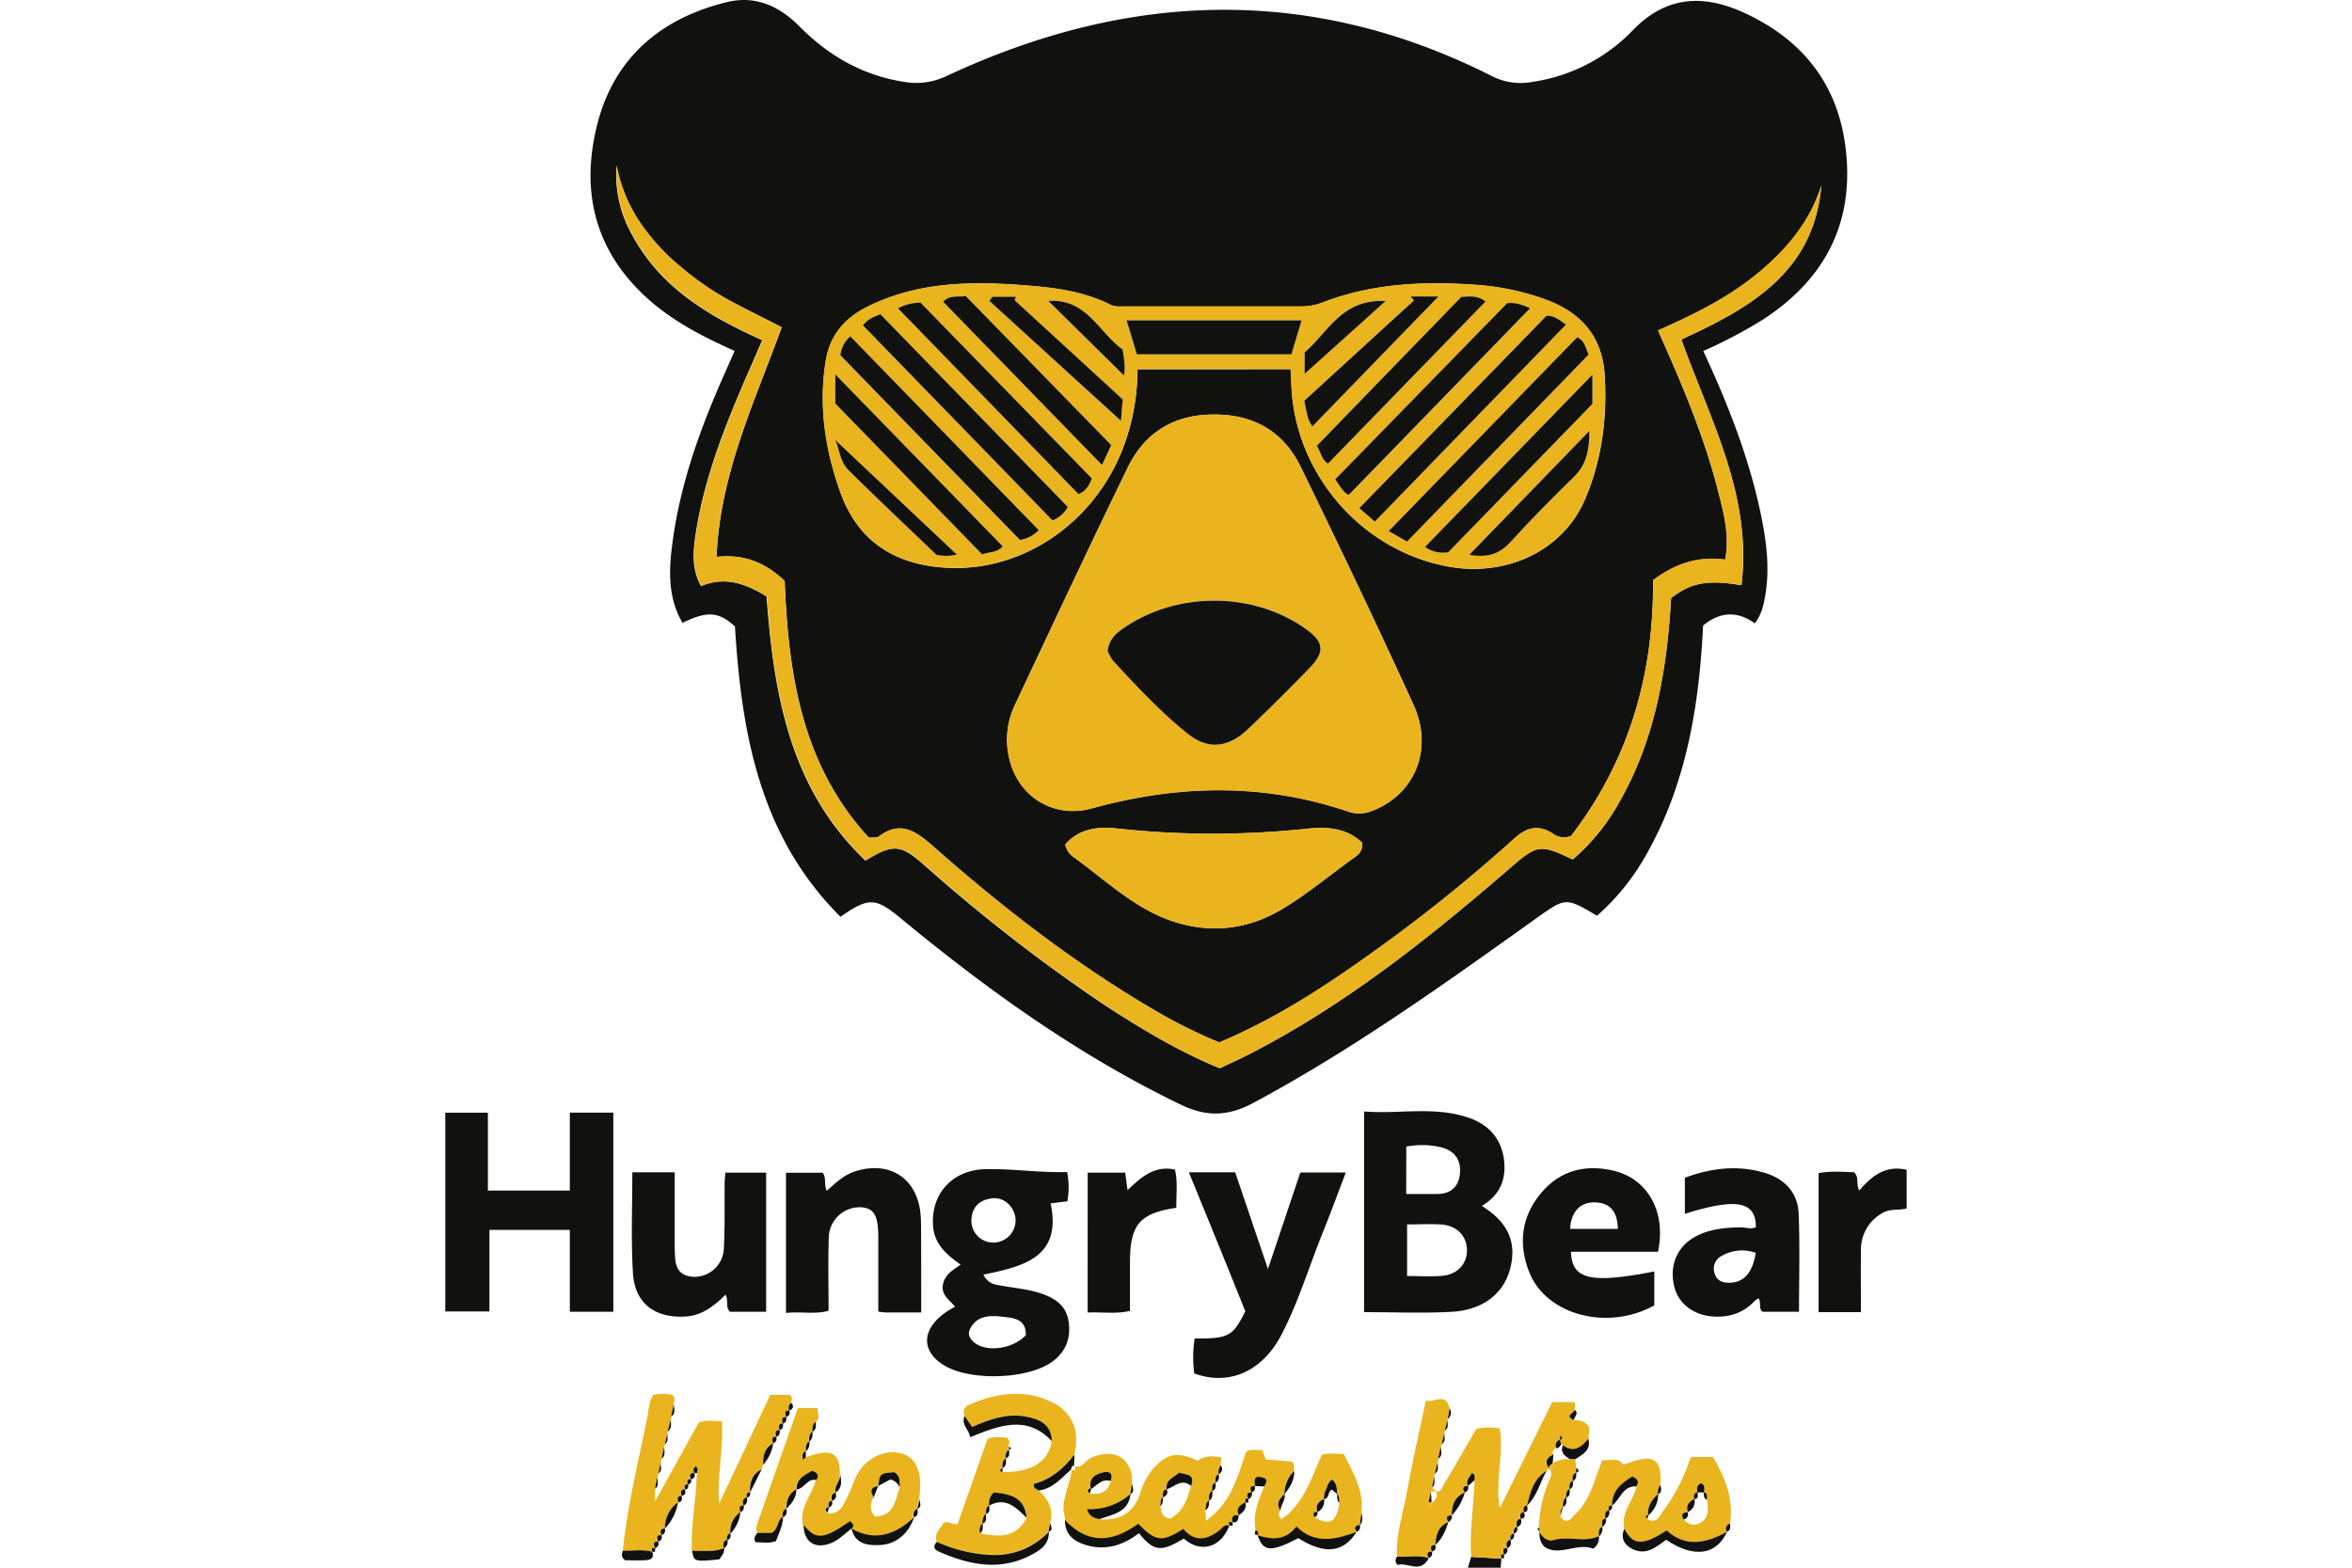 <?xml version="1.0"?>
<svg xmlns="http://www.w3.org/2000/svg" viewBox="0 0 445.89 478.4" width="120" height="80"><defs><style>.cls-1{fill:#111110;}.cls-2{fill:#e9b41e;}</style></defs><title>HungryBear Gaming</title><g id="&#x421;&#x43B;&#x43E;&#x439;_2" data-name="&#x421;&#x43B;&#x43E;&#x439; 2"><g id="&#x421;&#x43B;&#x43E;&#x439;_1-2" data-name="&#x421;&#x43B;&#x43E;&#x439; 1"><path class="cls-1" d="M322.23,475.67,322,478.4H312l1-3.3Z"/><path class="cls-1" d="M383.82,107.11c7.74,16.64,14.19,33.18,17.74,50.7,1.79,8.84,2.76,17.76.59,26.73a15.23,15.23,0,0,1-2.59,5.68c-5.14-3.64-10.32-3.8-15.79.66-1.21,24.23-5,48.23-17.42,70.06a70.52,70.52,0,0,1-14.95,18.51c-9.59-5.69-9.62-5.56-18.58.82-28,20-56,40.08-86.44,56.38-7.52,4-14.12,4.24-22,.44-31.08-15-58.85-34.93-85.34-56.8-7.72-6.37-9.78-6.59-18.46-.52C96,255.29,90.39,224,88.38,191.16c-5-4.51-8.41-4.8-16-1.08-4.75-8.13-4.13-16.94-2.91-25.61,2.43-17.25,8.27-33.52,15.28-49.39,1.13-2.57,2.26-5.13,3.53-8-10-4.45-19.37-9.32-27.25-16.61C45.23,75.82,41.26,57.58,46.49,37.5S66,5.5,85.94.64c8.67-2.12,16,1.22,22.14,7.43,8.91,9,19.37,15,32.08,16.94a21.31,21.31,0,0,0,12.91-1.87c55.36-25.85,110.86-27.88,166.21.05a19.1,19.1,0,0,0,12.4,1.8A53.16,53.16,0,0,0,362.25,9.31c10.4-10.8,21.88-11.12,34.6-5.15,19.49,9.15,29.79,24.63,30.81,45.91,1,20.62-8.36,36.13-25.39,47.3A145.66,145.66,0,0,1,383.82,107.11Zm-149.46,19.4c-11.68,0-20.8,5.21-26.1,16.08-11.72,24.07-23.07,48.31-34.47,72.53a24.57,24.57,0,0,0-1.55,17c3,11.46,13.82,17.64,25,14.55,26.09-7.2,52.17-7.86,78.08.92a10.49,10.49,0,0,0,7.71-.26c12.85-5.09,18.53-18.77,12.35-32.31-11.1-24.35-22.67-48.5-34.39-72.56C255.72,131.67,246.53,126.37,234.36,126.51Zm23.54-13.86c.09,1.61.2,2.91.24,4.21.72,27.21,21,51,47.65,56,18,3.38,35.26-4.88,41.92-20.4,5.14-12,6.79-24.61,6.06-37.61-.67-12.16-7.22-19.54-18.35-23.54a78.15,78.15,0,0,0-20.94-4.38c-15.72-1.12-31.3-.46-46.25,5.19a18.38,18.38,0,0,1-6.72,1.41c-18,0-36,0-54,0-1.48,0-3.17.17-4.41-.45-8.7-4.39-18.16-5.41-27.6-6.1-16.06-1.18-32-.75-46.85,6.72-6.72,3.39-11.3,8.62-12.55,16.37-2.24,13.84-.21,27.16,4.47,40.23,5.55,15.51,17.41,22.29,33,23,23.46,1,45.2-14.52,53.57-37.5a68.18,68.18,0,0,0,4.07-23.1Zm161.93-56c-3.59,11.4-11,20-20.07,27.32S380.53,96.17,370,100.84c7.31,16.37,14.11,32.29,18.36,49.13,1.69,6.68,3.58,13.45,2.12,20.81-8.65-1.16-15.7,1.52-22,6.32.29,29.28-7.68,55.46-25,78a5.52,5.52,0,0,1-5.5-.67c-4.51-2.9-8.09-2-12,1.61a479,479,0,0,1-42.42,34.13c-14.87,10.71-30.18,20.72-47.4,27.94a154.35,154.35,0,0,1-19.6-9.74c-24.41-14.25-46.63-31.5-67.77-50.16-5.24-4.62-9.9-7.86-16.51-2.95-.57.42-1.6.24-3,.4-20.47-22.16-24.6-49.82-25.71-78.39-6.34-5.89-12.67-8.18-20.79-7.31,1-25.05,11.57-47.27,19.89-70.09C97.09,97,91.74,94.38,86.48,91.56A88.32,88.32,0,0,1,71.73,81.32,63.77,63.77,0,0,1,59.32,67.7a46.77,46.77,0,0,1-7.08-17.14A37.18,37.18,0,0,0,57,71.68c8.67,16.17,23.52,24.88,39.7,32.13-1.09,2.5-2.07,4.78-3.06,7.05-7.24,16.47-14.16,33.07-17.08,51-.92,5.65-1.62,11.5,1.46,17,7.57-3.13,13.84-.6,20,3.16,2.21,29.95,7.15,58.7,30.17,80.6,8.52-5.21,10.8-4.94,18,1.43a516.63,516.63,0,0,0,54.83,42.56C212.36,314,223.91,320.9,236.29,326c3.13-1.48,6-2.76,8.84-4.21,29.28-15,54.8-35.33,79.53-56.71,8.49-7.35,9.26-7.6,19.33-2.79A63.52,63.52,0,0,0,358.07,245c11.17-19.41,14.66-40.81,15.93-62.47,5.94-4.69,11.15-5.71,21.46-3.94,3.37-27.43-9.68-50.67-18.32-75C398.24,93.94,417.64,82.94,419.82,56.64ZM189.17,257.69a5.93,5.93,0,0,0,2.55,3.87c8.1,5.84,15.64,12.85,24.48,17.2,12.42,6.1,25.93,6.27,38.3-.86,7.75-4.47,14.7-10.32,22-15.6,1.57-1.14,3.5-2.13,3.25-5.12-4.47-4.36-10.38-4.95-16.36-4.33a271.43,271.43,0,0,1-58.28,0C199.36,252.2,193.46,252.75,189.17,257.69Z"/><path class="cls-1" d="M316.26,368c6.47,4.07,10.2,9.16,9.13,16.73-1.28,9.09-7.87,15-18.39,15.59-8.77.48-17.58.1-26.68.1V339.18c10.76.85,21.5-1.69,32,1.94,5.93,2.05,9.79,6.2,10.67,12.61C323.77,359.67,322,364.55,316.26,368Zm-22.81,5.63v15.76c3.84,0,7.33.26,10.76-.06,4.8-.45,7.73-3.89,7.5-8.21-.21-4.13-3.21-7.14-7.83-7.45C300.46,373.47,297,373.65,293.45,373.65Zm-.27-9.27h9.39c4.17,0,6.59-2.15,7-6.17s-1.47-7-5.67-8.06a25,25,0,0,0-10.69-.22Z"/><path class="cls-1" d="M13,363.32h25V339.53H51.27v60.78H38v-25H13.47v24.9H0V339.54H13Z"/><path class="cls-1" d="M189.73,357.66a24.09,24.09,0,0,1,.07,8.93l-5.11.64c3.56,16.7-8.68,19.26-20.53,21.75,1.66,3.08,3.78,3,5.69,3.39,4.25.75,8.58,1.08,12.67,2.61s7,3.8,7.66,8.32c.73,5-.77,9.18-5,12.24-7.55,5.5-25.58,6-33.4.86-7.55-4.92-6.06-12.49,3.73-17.63-1.6-2.11-4.4-3.59-3.64-6.94.67-3,3-4.22,5.37-5.92-4.19-2.94-7.94-6.11-8.4-11.63-.8-9.69,5.62-17.3,16.09-17.5C173.17,356.62,181.42,357.92,189.73,357.66ZM174,372.51c0-3.81-3.16-7.17-6.9-6.84-3.91.35-6.42,2.48-6.58,6.66a6.65,6.65,0,0,0,6.38,6.85A6.78,6.78,0,0,0,174,372.51Zm3.12,35c.18-5.25-4-5.32-7.48-5.73-3.7-.44-7.51-.21-9.5,3.72-1,1.95.18,3.54,1.87,4.62C166.07,412.67,173.36,411.44,177.12,407.47Z"/><path class="cls-2" d="M247.21,466.86c-.89-4.77.88-9,2.64-13.24.28-.71,1.08-1.32.38-2.43-2-.69-3.87-1.25-3.17,2.27l0,0c-1.75,0-1.45,1-1,2l0,0c-1.72,0-1.57.91-1,2l0,0-.89-.2-.08,1.28,0,0c-1.63.83-3.1,1.75-2,4l0,.06c-1.84-.42-2.17.54-1.88,2.06l0,0c-1-.36-1.29,0-.89.94l0,.08c-1.43-.6-2.1.68-2.9,1.32-3.88,3.09-7.63,3.73-11.11-.35-6.55,4.12-8.46,3.88-13.74-1.58-8.59,6.24-15.81,5.87-22.39-1.15l-.5-2.89,0,.28c-.41-4.53,2.07-8.51,2.44-12.89l-.09.06c.44.2.88.4,1.21-.19-.06-.29-.13-.59-.2-.89l-.1.05c2.36.72,3.19-1.67,4.82-2.44,7.28-3.47,13.07,0,12.84,7.83L209,456l.06-.08a18.73,18.73,0,0,1-13.28,4.64c.81,2.56,2.36,2.71,3.78,3.07,6.35.52,10.58-2.08,12.47-7.92a20,20,0,0,1,4.52-8.17c4-4.08,7.06-4.53,13.05-1.78,2.1-1.68,4.52-1.47,7.19-1-.08.83-.16,1.62-.24,2.41a3.44,3.44,0,0,0-.58,2.79l0-.1c-1.29.49-1.07,1.58-1,2.6l.05-.09c-1.32.48-1,1.6-1,2.6l.05-.1c-1.19.74-1,1.95-1.06,3.09l0-.09c-1.16.71-.88,2-1.09,3l.2,3.16c7.79-5.51,9.58-13.54,12.26-21.06,1.55-.92,3.22-.34,4.88-.46l1.1,2.82,7.91.69c1.11.81.55,1.9.7,2.83a10.3,10.3,0,0,0-3,7.13l.06-.1c-1.41,1.44-2.83,2.88-1.26,5.06-.41.7-1,1.4.41,2.65,6.77-4.75,9-12.43,12.22-19.57,2-.76,4.18-.35,6.79-.27,2.68,5.61,6.21,11.07,5.3,18l-.52,3.77,0-.09c-1.48.15-2,.75-1,2.07l0,0c-6.3,2.27-12.57,4-18.4-1.65-3.4,4.46-7.53,4-11.8,2.7v-.05C248.26,467.68,247.86,467.22,247.21,466.86Zm18.88-5.41c-1.5-.27-1.2.68-1,1.53,4.89,2.67,6.66,1.68,7.75-4.33-.11-1,.18-2.06-.78-2.79l0,.07c0-1.63-.09-3.21-1.47-4.4-1.43.81-1.49,2.43-2.16,3.67a7,7,0,0,0-.37,2.29l0,0c-1.73.81-2.72,2-2,4Zm-69-7c-.24-.05-.6-.24-.7-.14-.63.58-.12,1,.26,1.47,3.16.42,5.53-.47,6.41-3.84.79-1.92,0-3.05-1.91-2.68-2.63.53-4.93,1.75-4.06,5.2Zm23,0c-1.51.32-1.13,1.5-1.14,2.5l.06-.09c-1,.72-.7,1.82-.81,2.8.24,1.61.37,3.3,2.91,3.78,3.93-2,5.3-5.87,6.39-10,1.42-3.71-1.45-3.38-3.68-4-1.61,1.52-4.17,2.11-3.76,5.08Z"/><path class="cls-1" d="M226.87,357.74H241l10,29.5,9.88-29.44h13.88c-2.43,6.36-4.69,12.52-7.14,18.6-4.16,10.31-7.35,21-12.51,30.92-5.87,11.25-16,15.66-26.59,11.81a36.67,36.67,0,0,1,.12-10.67c10.33.06,11.68-.65,15.45-8.32-2.77-6.86-5.61-13.94-8.48-21S229.88,365.1,226.87,357.74Z"/><path class="cls-1" d="M370,382H343.43c.33,8.51,6,9.8,25.45,6v10.35c-14.1,7.86-32.85,3.06-38.11-10-3.5-8.69-2.48-17.13,3.62-24.35,5.78-6.84,13.46-8.8,22.12-6.74C366.92,359.79,372.57,369.82,370,382ZM357.76,375c-.1-5.23-2.34-7.85-6.71-8.07-4.65-.23-7.55,2.68-7.88,8.07Z"/><path class="cls-1" d="M57.07,357.74H70q0,9.61,0,19.22c0,1.33,0,2.67,0,4,.15,3.85-.11,8.06,5.26,8.65A9,9,0,0,0,85,380.94c.34-6.64.17-13.31.24-20,0-1,.13-1.92.22-3.1H97.9V400.3H86.82c-1.42-1.56-.33-3.41-1.3-5.2-3.49,3.4-7.15,6.38-12.29,6.66-9.48.52-15.56-4.18-16-13.67C56.67,378.15,57.07,368.17,57.07,357.74Z"/><path class="cls-1" d="M145.21,400.52c-3.94,0-7.41,0-10.88,0a20.17,20.17,0,0,1-2.21-.28c0-7.59,0-15,0-22.46,0-6.92-1.28-9.16-5.46-9.37a9.43,9.43,0,0,0-9.65,9.38c-.25,7.3-.06,14.62-.06,22.21-4.23,1.17-8.48.16-13,.67V357.89h11.16c1.28,1.49.32,3.5,1.29,5.5,2.71-2.44,5.32-4.91,8.85-6,10.45-3.24,18.8,2.28,19.76,13.17.12,1.32.15,2.66.15,4C145.21,383,145.21,391.47,145.21,400.52Z"/><path class="cls-1" d="M399.87,374.48c0-7.9-5.89-9-21.67-4.07v-11c8-3,16.27-4,24.66-1.41,5.91,1.85,9.81,6.07,10.06,12.31.4,9.91.11,19.86.11,30h-11.1c-1.34-.94-.35-2.74-1.21-4.08a4.46,4.46,0,0,0-1.13.67c-3.53,3.84-7.95,5.22-13,4.83-5.65-.42-10.21-3.85-11.52-8.72-1.69-6.25.39-12,5.6-15.21,4.41-2.69,9.36-3.15,14.38-3.27C396.64,374.48,398.28,375.25,399.87,374.48Zm0,7.85a12.49,12.49,0,0,0-10.36.88,4.38,4.38,0,0,0-2.19,5.53c.72,2.21,2.56,2.81,4.77,2.7C396.3,391.22,398.82,388.42,399.83,382.33Z"/><path class="cls-2" d="M322.23,475.67,313,475.1c-.56-7.84.84-15.6,1-23.41-.09-.7.44-1.54-.82-2.24-.5,1.34-2.13,2.17-1.14,4v0c-1.61,0-1.88.74-1,2h0c-3.15,1.3-3.94,4-4,7l0,0c-1.58.05-1.85.77-1,2h0c-3.17,1.3-3.78,4.05-4,7l0,0c-1.64,0-1.56.91-1,2l0,0c-1.64,0-1.71.83-1,2h0c-3.19-1.09-6.48-.21-9.71-.49-.27-6.86,1.94-13.34,3.14-20,1.64-9.09,3.72-18.11,5.7-27.58,2.54.91,6-2.74,7.22,2.33l-.55,3.2,0,.34-.89,3.22a.5.5,0,0,1-.13.67l-.84,3.51a.46.46,0,0,1-.19.64l-.88,3.84a.86.86,0,0,1-.09.9l-.88,3.58a.54.54,0,0,1-.16.68L301.1,454c2.47,2.76,3-.2,3.8-1.44,3.36-5.52,6.55-11.15,9.65-16.48a15.59,15.59,0,0,1,7.18-.12c1.24,8-1.46,16,0,24.25l16-32.35h6.64c.73.77.19,1.58.16,2.36,0,1.05-3.31,1.84-.25,3.13,1.37.21,2.93-.18,4.47,1.84.55.77.14,2.36,0,3.92-2.11,2.55-4.4,4.38-7.77,2a.87.87,0,0,1-.55-.51l-.35-1.11c.74-.29,1-.7.23-1.42l-.31,1.36a1.72,1.72,0,0,0-.93,2.57l0-.07c-1.21.26-1.34,1.06-1,2.07l0,0c-1.88.79-2.69,2-1.57,4a.49.49,0,0,0,.49.54l0-.07c-.62-.4-.75.18-1,.5-4,2.41-4.9,6.57-6,10.62l0-.06c-1.28.22-1.28,1.08-1,2.06l0-.05c-1.27.22-1.33,1-1,2.05l0-.05c-1.45.39-1.3,1.45-1.07,2.54l0-.09c-1.1.32-1.25,1.12-1.05,2.09l.05-.09c-1.1.32-1.25,1.12-1.05,2.09l.05-.08c-1.49.4-1.41,1.43-1,2.58l0-.06c-1.74,0-1.19,1.12-1,2.06l0,0c-1.11-.32-1.07.35-.95,1.1ZM301,458.34l-.07.11a2.34,2.34,0,0,0,1.54-2.57c-.09-1.13-1-.81-1.75-.68l-.72,3.33.64,1.79Z"/><path class="cls-2" d="M92,457l.05-.09c-1.44.42-1.36,1.45-1,2.58l0-.06c-1.74,0-1.19,1.12-1.06,2.06l0-.07A7,7,0,0,0,87,468l0-.1c-1.13.31-1.23,1.14-1,2.1l.05-.09c-1.44.42-1.28,1.48-1.05,2.58l0-.07c-3.16,1.38-6.5.78-9.77.85-.34-8,1.36-15.84,1.52-23.8.1-.73.45-1.52-.49-2-.59.59-.88,1.24-.27,2l0,0c-1.64,0-1.7.84-1,2l0,0c-1.36-.15-1.25.67-1,1.56l0-.05c-1.13,0-1.19.71-1,1.56l0,0c-1.44.11-1.37,1-1,2l0,0c-1.48.11-1.3,1-1,2l0,0a9.6,9.6,0,0,0-4,8l0-.05c-1.65,0-1.46,1-1,2l0,0c-1.83-.07-1.44,1-1,2l0,0c-1.83-.07-1.44,1-1,2l0,0H63l.15,1.08v0c-3-.8-6-.23-9-.31,1.42-13.7,4.7-27.06,7.44-40.52.49-2.39.53-4.93,1.86-7.07a13,13,0,0,1,5.95.07c.91.93.37,1.9.29,2.84l-.79,3.77a.68.68,0,0,1-.11.77l-.94,3.81-.07.42-.8,3.32a.6.6,0,0,1-.21.76l-.8,3.78-.23,1.09L65,449.64a.86.86,0,0,1-.27.9L64,454.37v3.77l13.37-24.05c2.37-.82,4.49-.39,7-.39.63,8.49-1.57,16.63-.78,25.1l15.58-33.14h6c.93.86.51,1.67.39,2.45a1.81,1.81,0,0,0-.53,2.35l0-.06c-1.79,0-1.25,1.09-1,2.06l0-.06c-1.74,0-1.19,1.12-1,2.06l0-.06c-1.74,0-1.19,1.12-1,2.06l0-.06c-1.74,0-1.19,1.12-1,2.06l0-.06c-1.74,0-1.19,1.12-1,2.06l0-.06c-2.66,1.42-3.17,3.84-3.05,6.56l-.47,1.42c-3,1.46-3.73,4-3.53,7.08l0-.08C91.83,455.33,91.9,456.13,92,457Z"/><path class="cls-2" d="M342,457l.05-.1c-1.06.78-1.06,1.93-1.07,3.07h0c-.86.76-.66,1.82-.77,2.79,2.08,2.93,3.48.33,4.67-.8,3.18-3,4.79-7.06,6.19-11.15.59-1.7,1.24-3.38,1.89-5.14,2.37.05,4.71-1.09,6.55,1.32,9.07-3.6,11.79-2.14,11.21,6.24A3.58,3.58,0,0,0,370,456l.06-.1c-1.9,1.79-3.32,3.8-3.06,6.59l.06-.07c-1.22.06-.77.57-.29,1.09,2.9,1.73,3.72-1,4.83-2.47A55.79,55.79,0,0,0,380,444.63h6.76c3.71,6.22,6.38,12.71,5.2,20.22-.95.65-1.7,1.37-.88,2.61h0c-6.32,3.44-12.63,4.94-18.42-.44-7.3,4.8-10.28,4.61-12.93-.52-1.17-5,2.8-8.51,3.7-12.91.83-1.13.84-2.09-1.22-3-3.15,2-6.25,4.17-6.16,8.89l0-.06c-1.25-.07-1.17.74-1,1.58l.05-.09c-1.46.4-1.22,1.51-1.07,2.58l.05-.09c-1.63.33-1,1.61-1.08,2.58l0-.1c-1.38.65-1,1.93-1.08,3v-.06c-4.43,2.06-9.23-.18-13.82,1.22-1.68.51-3.68-1-4.5-3a41.7,41.7,0,0,1,2.88-14.49c.49-1.29,1.52-2.64.52-4.16l0,.07c1.63-.09,1.3-1.09,1-2.1l-.08.08a9,9,0,0,1,5.2-1.13h1.69l.27,2.75-.06,1.42.06-.09c-1.41.43-1,1.59-1.06,2.59l0-.1c-1.19.53-1.1,1.57-1,2.6l.06-.1C341.82,454.86,341.95,455.93,342,457Zm40.09-1.56c-1.25.25-1.26,1.11-1,2.09l0-.06c-1.65.86-2.64,2-2,4v0c-1.73.08-2.06.7-1.25,2.29,1.53,1.51,3.2,2.09,5.2.88,2.81-1.7,2.06-4.42,2-6.94-.24-.84.29-2-1.07-2.36l.05.08c.1-1,.49-2.18-.83-2.79-1.46.56-1.3,1.69-1.18,2.82Z"/><path class="cls-2" d="M150,470.52c-1.09-2.71,1.25-4.08,2-5.79,1.62-.84,2.69.77,4.29.37l9.17-26c2-.87,4-.55,5.84-.35,1.26.75.52,1.84.66,2.74a5,5,0,0,0,0,.91l.05-.08c-1.11.56-1.09,1.58-1,2.6l.05-.11c-1.07.79-1.13,1.92-1.06,3.1l.05-.1c-.4.47-1.34.94,0,1.4,8.88.09,13.94-3.09,15-9.46-.19-5.35-4-6.87-8.32-7.58-5.63-.93-10.8,1-16,3.22l-2.3-3.32c-.66-1.71-.06-2.78,1.59-3.49,8.21-3.54,16.53-4.73,24.9-.78,6.37,3,8.81,8.9,7,16-3.29,4.31-7.27,7.69-12.48,9-.06,1.49,1,1.5,1.59,2,2.86,2.65,4.63,5.7,3.55,9.78l-.6,2.84.05-.08a22.57,22.57,0,0,1-17.33,7.11A44.79,44.79,0,0,1,150,470.52ZM166,459.36c-1.12.56-1.08,1.58-1,2.6l0-.11A3.78,3.78,0,0,0,164,465l.06-.11a2.88,2.88,0,0,0-.85,3c7.5,1.68,11.53.34,14.16-4.72-.56-5.09-3.16-7.11-10-7.7a4.31,4.31,0,0,0-1.38,4Z"/><path class="cls-2" d="M103,463l.05-.1c-1.91,1-1.19,3.65-3.46,4.94H95.21a3.17,3.17,0,0,1,0-2.88c4.08-11.73,8.21-23.44,12.36-35.26h6.05c-.32,1.38,1.09,2.84-.56,4.2-1.11.77-1.1,1.93-1.06,3.09l0-.09c-1.16.76-1.06,1.94-1.05,3.09l0-.09c-1.23.72-1.07,1.91-1.06,3.06l0-.06c-1.28.5-.92,1.6-1,2.56l-.29.38.26-.4,1-.63c7.76-3,10.5-1.7,10.55,5,.21,2.08-2,3.54-1.46,5.71l0-.07c-1.38.43-1.46,1.39-1,2.55l0-.07c-1.21.25-1.32,1.07-1,2.07l0-.06c-1.62.23-1,1.07-.5,1.87,4.32.48,5.19-3,6.6-5.81,1.11-2.2,1.73-4.67,3-6.72,3.18-5,9-7.2,13.67-5.55q6.5,2.3,4.84,13.65l-.73,3.12.06-.1a1.85,1.85,0,0,0-1,2.6l0,0c-5.62,5.27-11.78,7.66-19.14,3.55l0,0c1.2-1,.18-1.6-.39-2.3-8.32,5.68-10.37,5.85-14.22,1.2-1.26-5.3,2.68-9.12,3.89-13.72.83-1.25.6-2.16-1.32-2.82-2.08,1.27-4.74,2.24-4.75,5.7l0,0c-2.41,1.27-3.07,3.47-3.13,6l.05-.09C102.72,460.83,102.91,461.91,103,463Zm29.07-9.47c-2.45.35-2.42,1.68-1.34,3.41a4.62,4.62,0,0,0,.3,5.82c5.82,0,6.26-4.86,7.62-8.83,0-1.74.23-3.58-1.67-4.65-4.33.32-4.38.36-4.87,4.19Z"/><path class="cls-1" d="M196,357.85h11.45l.71,5.34c4.09-3.93,8.15-7.62,14.48-6.3.89,3.82.35,7.77.39,11.67-11.24,1.67-14.17,5.19-14.13,16.8,0,4.81,0,9.62,0,14.69-4.31,1-8.54.28-12.91.48Z"/><path class="cls-1" d="M431.92,400.42H419V358c3.79-.75,7.38-.36,10.77-.28,1.74,1.5.53,3.41,1.63,5.6,3.77-4.41,8-7.84,14.47-6.35v11.78c-2.23.7-5,0-7.31,1.38a12.65,12.65,0,0,0-6.63,11.49C431.85,387.75,431.92,393.87,431.92,400.42Z"/><path class="cls-1" d="M189.06,463.84c6.58,7,13.8,7.39,22.39,1.15,5.28,5.46,7.2,5.7,13.74,1.58,3.49,4.08,7.23,3.44,11.11.35.8-.64,1.47-1.92,2.9-1.32-2.49,6.69-8.84,8.48-13.88,3.9-6.91,4.2-9.12,4-13.68-1.63-4.77,3.71-10.12,5.38-16.11,3.64C191.77,470.41,189,468.23,189.06,463.84Z"/><path class="cls-1" d="M150,470.52a44.79,44.79,0,0,0,16.8,4,22.57,22.57,0,0,0,17.33-7.11c.17,4-2.76,5.77-5.67,7.26-9.42,4.82-18.64,2.85-27.74-1.12C149.1,472.86,148.68,471.89,150,470.52Z"/><path class="cls-1" d="M359.72,466.49c2.65,5.13,5.62,5.32,12.93.52,5.8,5.38,12.1,3.88,18.42.44-3.32,7.2-10.15,8.09-18.6,2.43-3.08,2.3-6.16,4.89-10.34,2.79C359.65,471.41,358.52,469.33,359.72,466.49Z"/><path class="cls-1" d="M247.85,468.52c4.27,1.29,8.39,1.76,11.8-2.7,5.83,5.67,12.1,3.91,18.4,1.65-4,6.39-9.72,7-17.81,1.92C251.94,473.74,249.53,473.58,247.85,468.52Z"/><path class="cls-1" d="M158.46,432.12l2.3,3.32c5.18-2.27,10.36-4.15,16-3.22,4.32.71,8.12,2.23,8.32,7.58-7.72-8.22-16.19-4.73-24.95-1.22C159.84,436.18,157.25,434.76,158.46,432.12Z"/><path class="cls-1" d="M333.63,467c.82,2.06,2.82,3.56,4.5,3,4.59-1.39,9.39.85,13.82-1.22a3.82,3.82,0,0,1-1.77,3.83c-4.85-2-10.59,2.66-15-.76-1.58-1.92-1.26-3.3-1.35-4.61,0-.33-.07-.66-.1-1C332.89,466.48,333.41,466.76,333.63,467Z"/><path class="cls-1" d="M123.94,466.48c7.36,4.12,13.52,1.72,19.14-3.55-1.8,5.28-5.63,8.4-10.74,8.58C128.5,471.65,125,471,123.94,466.48Z"/><path class="cls-1" d="M109.32,465.37c3.85,4.64,5.9,4.47,14.22-1.2.57.7,1.59,1.29.39,2.3-2.23,1.7-4.17,3.84-7,4.71C112.43,472.6,109.38,470.27,109.32,465.37Z"/><path class="cls-1" d="M181.09,454.85c-.59-.48-1.65-.49-1.59-2,5.21-1.34,9.2-4.72,12.48-9l-.13,3.54.1-.05c-.95-.22-.86.54-1,1.07l.09-.06C188,451,185.45,454.27,181.09,454.85Z"/><path class="cls-1" d="M199.57,463.6c-1.42-.35-3-.51-3.78-3.07a18.73,18.73,0,0,0,13.28-4.64C208.46,461.61,203.61,462.09,199.57,463.6Z"/><path class="cls-1" d="M75.3,473.25c3.28-.07,6.61.53,9.77-.85.19,1.46-.74,2.43-1.48,3.47C75.92,476.6,75.92,476.6,75.3,473.25Z"/><path class="cls-1" d="M95.21,467.8h4.38c2.27-1.29,1.55-4,3.46-4.94,0,2.69-1.31,5-2.16,7.43-2.17.84-4.27.33-6.25.33C93.87,469.31,94.68,468.59,95.21,467.8Z"/><path class="cls-1" d="M54.17,473.22c3,.08,6-.48,9,.31.71,2.2-.78,2.53-2.33,2.6-2.1.09-4.22,0-6,0C53.49,475.08,53.88,474.15,54.17,473.22Z"/><path class="cls-1" d="M356,459.46c-.09-4.72,3-6.93,6.16-8.89,2.06.93,2.05,1.88,1.22,3C359.24,453.39,358.52,457.53,356,459.46Z"/><path class="cls-1" d="M344.79,445.28H343.1c-1.56-1-3-2-2.13-4.22,3.37,2.41,5.66.58,7.77-2C349.7,442.61,347,443.81,344.79,445.28Z"/><path class="cls-1" d="M290.36,475c3.23.28,6.52-.6,9.71.49-2.52,4.92-6.56,1.11-9.53,2.08C289.46,476.38,290.08,475.69,290.36,475Z"/><path class="cls-1" d="M330,459.48c1.07-4.06,2-8.21,6-10.62C334,452.35,333.15,456.56,330,459.48Z"/><path class="cls-1" d="M107.13,454.53c0-3.46,2.67-4.43,4.75-5.7,1.92.66,2.14,1.56,1.32,2.82C110.41,451,109.54,454.38,107.13,454.53Z"/><path class="cls-1" d="M67,466.47a9.6,9.6,0,0,1,4-8A15.1,15.1,0,0,1,67,466.47Z"/><path class="cls-1" d="M307.06,462.46c.07-3.06.86-5.72,4-7A16.75,16.75,0,0,1,307.06,462.46Z"/><path class="cls-1" d="M302.06,471.46c.22-3,.83-5.73,4-7C305.22,467.06,304.19,469.58,302.06,471.46Z"/><path class="cls-1" d="M93,455.46c-.19-3,.56-5.62,3.53-7.08Z"/><path class="cls-1" d="M247.06,453.46c-.7-3.52,1.18-3,3.17-2.27.69,1.11-.1,1.71-.38,2.43Z"/><path class="cls-1" d="M87,468a7,7,0,0,1,3.05-6.57A11.24,11.24,0,0,1,87,468Z"/><path class="cls-1" d="M367,462.46c-.27-2.79,1.15-4.8,3.06-6.59A8.31,8.31,0,0,1,367,462.46Z"/><path class="cls-1" d="M97,447c-.12-2.71.39-5.13,3.05-6.56A12.64,12.64,0,0,1,97,447Z"/><path class="cls-1" d="M104,460.47c.06-2.51.71-4.7,3.13-6C107.14,457,105.72,458.82,104,460.47Z"/><path class="cls-1" d="M256,456a10.3,10.3,0,0,1,3-7.13C259.13,451.69,257.71,453.89,256,456Z"/><path class="cls-1" d="M119.06,455.48c-.54-2.17,1.67-3.63,1.46-5.71C120.8,451.87,121.28,454,119.06,455.48Z"/><path class="cls-1" d="M254.81,460.93c-1.57-2.18-.15-3.62,1.26-5.06C256.46,457.76,254.91,459.17,254.81,460.93Z"/><path class="cls-1" d="M312.07,453.46c-1-1.83.64-2.66,1.14-4,1.27.7.73,1.54.82,2.24Z"/><path class="cls-1" d="M344.31,433.33c-3.07-1.29.24-2.08.25-3.13C346,431.36,344.48,432.29,344.31,433.33Z"/><path class="cls-1" d="M242.1,462.43c-1.05-2.22.42-3.13,2-4C244.64,460.39,243.45,461.45,242.1,462.43Z"/><path class="cls-1" d="M301.1,454l.66-3.64C301.65,451.58,302.27,452.94,301.1,454Z"/><path class="cls-1" d="M305.86,433l.55-3.2A2.29,2.29,0,0,1,305.86,433Z"/><path class="cls-1" d="M68.91,432.31l.79-3.77C69.79,429.87,70.41,431.31,68.91,432.31Z"/><path class="cls-1" d="M67.86,436.9l.94-3.81C68.79,434.43,69.26,435.9,67.86,436.9Z"/><path class="cls-1" d="M279,465.46l.52-3.77C279.84,463,280.1,464.34,279,465.46Z"/><path class="cls-1" d="M240.18,464.55c-.28-1.52,0-2.48,1.88-2.06C241.92,463.62,241.84,464.81,240.18,464.55Z"/><path class="cls-1" d="M66,445.18l.8-3.78C66.73,442.7,67.38,444.16,66,445.18Z"/><path class="cls-1" d="M301.92,449.67l.88-3.58C302.66,447.32,303.4,448.77,301.92,449.67Z"/><path class="cls-1" d="M302.89,445.19l.88-3.84C303.72,442.69,304.5,444.21,302.89,445.19Z"/><path class="cls-1" d="M64,454.37l.69-3.83C64.59,451.83,65.42,453.3,64,454.37Z"/><path class="cls-1" d="M209,456l.51-3.2C209.61,453.87,210.54,455.12,209,456Z"/><path class="cls-1" d="M184,467.48l.6-2.84C184.58,465.61,185.81,466.86,184,467.48Z"/><path class="cls-1" d="M304.93,436.53l.89-3.22C305.7,434.43,306.31,435.76,304.93,436.53Z"/><path class="cls-1" d="M144,460.46l.73-3.12C144.6,458.41,145.69,459.76,144,460.46Z"/><path class="cls-1" d="M67,440.64l.8-3.32C67.57,438.44,68.39,439.81,67,440.64Z"/><path class="cls-1" d="M304,440.71l.84-3.51C304.72,438.41,305.42,439.82,304,440.71Z"/><path class="cls-1" d="M65,449.64l.74-3.37C65.59,447.41,66.39,448.77,65,449.64Z"/><path class="cls-1" d="M340.22,462.69c.11-1-.09-2,.77-2.79Z"/><polygon class="cls-1" points="188.6 461.23 188.56 460.95 188.67 460.96 188.6 461.23"/><path class="cls-1" d="M105,430.46a1.81,1.81,0,0,1,.53-2.35C106.52,429.15,106.12,429.88,105,430.46Z"/><path class="cls-1" d="M104,432.47c-.21-1-.75-2.1,1-2.06C105.21,431.34,105,432.11,104,432.47Z"/><path class="cls-1" d="M103,434.47c-.15-.94-.7-2.08,1-2.06C104.21,433.34,104,434.11,103,434.47Z"/><path class="cls-1" d="M102,436.47c-.15-.94-.7-2.08,1-2.06C103.21,435.34,103,436.11,102,436.47Z"/><path class="cls-1" d="M112,436.95c0-1.17-.05-2.32,1.06-3.09C113.07,435,113.33,436.26,112,436.95Z"/><path class="cls-1" d="M101,438.47c-.15-.94-.7-2.08,1-2.06C102.21,437.34,102,438.11,101,438.47Z"/><path class="cls-1" d="M111,439.94c0-1.15-.11-2.33,1.05-3.09C112.06,438,112.11,439.18,111,439.94Z"/><path class="cls-1" d="M100,440.47c-.15-.94-.7-2.08,1-2.06C101.21,439.34,101,440.11,100,440.47Z"/><path class="cls-1" d="M110,442.91c0-1.15-.17-2.34,1.06-3.06A3.11,3.11,0,0,1,110,442.91Z"/><path class="cls-1" d="M246,455.46c-.42-1.06-.72-2.07,1-2C247.15,454.31,247.06,455.12,246,455.46Z"/><path class="cls-1" d="M171,445c-.06-1-.08-2,1-2.6C171.94,443.32,172.52,444.56,171,445Z"/><path class="cls-1" d="M300.06,475.46c-.68-1.19-.61-2,1-2C301.21,474.34,301,475.11,300.06,475.46Z"/><path class="cls-1" d="M109,445.41c0-1-.32-2.07,1-2.56q0,1,0,1.91l-1,.63Z"/><path class="cls-1" d="M329.07,461.48c-.25-1-.25-1.84,1-2.06C330.16,460.31,330.56,461.36,329.07,461.48Z"/><path class="cls-1" d="M170,448c-.06-1.18,0-2.31,1.06-3.1C171,446,171.47,447.31,170,448Z"/><path class="cls-1" d="M76.06,449.47c-.61-.77-.31-1.41.27-2,.94.47.58,1.26.49,2l-.38.07Z"/><path class="cls-1" d="M236,449.95a3.44,3.44,0,0,1,.58-2.79C237.44,448.32,236.92,449.18,236,449.95Z"/><path class="cls-1" d="M345,449.45l.06-1.42c.22.16.56.27.64.48C345.9,449.1,345.49,449.33,345,449.45Z"/><path class="cls-1" d="M75.05,451.46c-.67-1.19-.61-2,1-2C76.25,450.36,76.09,451.13,75.05,451.46Z"/><path class="cls-1" d="M234,455c0-1-.27-2.12,1-2.6C235,453.34,235.36,454.5,234,455Z"/><path class="cls-1" d="M343,454.45c-.05-1-.14-2.07,1-2.6C344.06,452.87,344.3,454,343,454.45Z"/><path class="cls-1" d="M91,459.47c-.32-1.13-.4-2.16,1-2.58C92.23,457.95,92.21,458.94,91,459.47Z"/><path class="cls-1" d="M235,452.45c0-1-.25-2.11,1-2.6C236.09,450.89,236.18,451.92,235,452.45Z"/><path class="cls-1" d="M341,459.92c0-1.14,0-2.29,1.07-3.07C342,458,342.37,459.27,341,459.92Z"/><path class="cls-1" d="M344,452c0-1-.35-2.16,1.06-2.59C345.05,450.37,345.2,451.44,344,452Z"/><path class="cls-1" d="M231.93,460.86c.21-1.06-.07-2.3,1.09-3C233,459,233.16,460.17,231.93,460.86Z"/><path class="cls-1" d="M90,461.46c-.14-.94-.68-2.08,1.06-2.06C91.21,460.34,91,461.12,90,461.46Z"/><path class="cls-1" d="M245.06,457.46c-.55-1.13-.7-2.05,1-2A1.62,1.62,0,0,1,245.06,457.46Z"/><path class="cls-1" d="M103,463c-.09-1-.27-2.14,1.08-2.58C104.19,461.44,104.32,462.5,103,463Z"/><path class="cls-1" d="M143.05,463a1.85,1.85,0,0,1,1-2.6C144.15,461.4,144.44,462.51,143.05,463Z"/><path class="cls-1" d="M233,457.95c0-1.15-.13-2.35,1.06-3.09C234,456,234.27,457.24,233,457.95Z"/><path class="cls-1" d="M71.07,458.47c-.28-1-.45-1.93,1-2C72.28,457.38,72.42,458.3,71.07,458.47Z"/><path class="cls-1" d="M328.08,463.48c-.31-1-.24-1.83,1-2.05C329.43,462.44,329.64,463.4,328.08,463.48Z"/><path class="cls-1" d="M354,463.46c-.15-1.07-.4-2.18,1.07-2.58A2.13,2.13,0,0,1,354,463.46Z"/><path class="cls-1" d="M306.05,464.45c-.82-1.26-.55-2,1-2A1.63,1.63,0,0,1,306.05,464.45Z"/><path class="cls-1" d="M118.05,458c-.42-1.17-.33-2.12,1-2.55C119.42,456.53,119.34,457.5,118.05,458Z"/><path class="cls-1" d="M342,457c0-1-.17-2.09,1.06-2.59C343,455.36,343.41,456.53,342,457Z"/><path class="cls-1" d="M327,466c-.23-1.09-.38-2.16,1.07-2.54A1.74,1.74,0,0,1,327,466Z"/><path class="cls-1" d="M353,465.95c.09-1-.55-2.25,1.08-2.58A2.35,2.35,0,0,1,353,465.95Z"/><path class="cls-1" d="M278.08,467.44c-1-1.32-.51-1.92,1-2.07C279.18,466.27,279.08,467.07,278.08,467.44Z"/><path class="cls-1" d="M391.06,467.46c-.81-1.25-.07-2,.88-2.61C392.1,465.87,392.28,466.9,391.06,467.46Z"/><path class="cls-1" d="M66,468.46c-.43-1.07-.62-2,1-2C67.21,467.33,67,468.11,66,468.46Z"/><path class="cls-1" d="M351.94,468.9c.08-1.11-.3-2.39,1.08-3A3.16,3.16,0,0,1,351.94,468.9Z"/><path class="cls-1" d="M72.07,456.47c-.33-1-.4-1.91,1-2C73.49,455.5,73.3,456.25,72.07,456.47Z"/><path class="cls-1" d="M65,470.46c-.41-1.06-.8-2.11,1-2C66.21,469.34,66,470.11,65,470.46Z"/><path class="cls-1" d="M370,456a3.58,3.58,0,0,1,.73-2.8C370.91,454.21,371.41,455.33,370,456Z"/><path class="cls-1" d="M64,472.46c-.41-1.06-.8-2.11,1-2C65.21,471.34,65,472.11,64,472.46Z"/><path class="cls-1" d="M85,472.47c-.23-1.1-.39-2.17,1.05-2.58A2.15,2.15,0,0,1,85,472.47Z"/><path class="cls-1" d="M324,472.47c-.37-1.15-.45-2.18,1-2.58C325.26,471,325.21,471.94,324,472.47Z"/><path class="cls-1" d="M301.06,473.46c-.54-1.12-.61-2,1-2C302.31,472.4,302.15,473.16,301.06,473.46Z"/><path class="cls-1" d="M311.05,455.45c-.85-1.28-.58-2,1-2A1.59,1.59,0,0,1,311.05,455.45Z"/><path class="cls-1" d="M323,474.47c-.15-.94-.7-2.08,1-2.06C324.21,473.34,324,474.11,323,474.47Z"/><path class="cls-1" d="M172,442.44a5,5,0,0,1,0-.91l.76.44Z"/><path class="cls-1" d="M247.21,466.86c.65.37,1.05.83.64,1.61l-.87-.24Z"/><path class="cls-1" d="M355,461c-.12-.84-.2-1.65,1-1.58C356.1,460.17,355.95,460.83,355,461Z"/><path class="cls-1" d="M244.11,458.51l.08-1.28.89.2-.15,1.18Z"/><path class="cls-1" d="M74,453c-.22-.89-.33-1.71,1-1.56C75.14,452.2,74.95,452.82,74,453Z"/><path class="cls-1" d="M86,470c-.19-1-.09-1.79,1-2.1C87.12,468.77,87.15,469.66,86,470Z"/><path class="cls-1" d="M325,470c-.2-1,0-1.77,1.05-2.09C326.19,468.81,326.14,469.66,325,470Z"/><path class="cls-1" d="M239.24,465.52c-.4-1-.11-1.3.89-.94C240.46,465.49,240.16,465.8,239.24,465.52Z"/><path class="cls-1" d="M116.58,461.78c-.49-.8-1.12-1.63.5-1.87Z"/><path class="cls-1" d="M170,449.26c-1.34-.47-.4-.93,0-1.4Z"/><path class="cls-1" d="M366.77,463.48c-.48-.52-.93-1,.29-1.09Z"/><path class="cls-1" d="M63.13,473.51,63,472.43h1.09l-.14,1.17Z"/><path class="cls-1" d="M92,457c-.13-.84-.19-1.64,1-1.59C93.1,456.16,93,456.82,92,457Z"/><path class="cls-1" d="M326,468c-.2-1,0-1.77,1.05-2.09C327.19,466.81,327.14,467.66,326,468Z"/><path class="cls-1" d="M117,460c-.27-1-.16-1.82,1-2.07C118.2,458.82,118.14,459.66,117,460Z"/><path class="cls-1" d="M322.13,475.52c-.12-.74-.16-1.42.95-1.1l-.14,1.18Z"/><path class="cls-1" d="M73.08,454.48c-.19-.86-.13-1.55,1-1.56C74.14,453.69,74.3,454.53,73.08,454.48Z"/><path class="cls-2" d="M234.36,126.51c12.17-.14,21.36,5.16,26.64,16,11.72,24.06,23.29,48.21,34.39,72.56,6.18,13.54.5,27.22-12.35,32.31a10.49,10.49,0,0,1-7.71.26c-25.91-8.78-52-8.12-78.08-.92-11.2,3.09-22-3.09-25-14.55a24.57,24.57,0,0,1,1.55-17c11.4-24.22,22.76-48.46,34.47-72.53C213.55,131.72,222.68,126.53,234.36,126.51Zm-32.27,72a13.37,13.37,0,0,0,1.6,3c7.2,7.86,14.5,15.64,22.82,22.33,6.12,4.93,12.29,4.41,18.37-1.37,6.4-6.08,12.64-12.33,18.8-18.65,4.86-5,4.42-8-1.36-12.1-16.21-11.4-39.7-11.25-55.88.3C204.33,193.56,202.59,195.23,202.09,198.56Z"/><path class="cls-2" d="M257.89,112.65H211.18a68.18,68.18,0,0,1-4.07,23.1c-8.37,23-30.11,38.55-53.57,37.5-15.56-.7-27.42-7.47-33-23-4.68-13.07-6.71-26.39-4.47-40.23,1.25-7.76,5.83-13,12.55-16.37,14.83-7.47,30.79-7.9,46.85-6.72,9.44.69,18.9,1.71,27.6,6.1,1.23.62,2.93.45,4.41.45,18,0,36,0,54,0a18.38,18.38,0,0,0,6.72-1.41c15-5.65,30.53-6.31,46.25-5.19a78.15,78.15,0,0,1,20.94,4.38c11.13,4,17.67,11.38,18.35,23.54.72,13-.92,25.62-6.06,37.61-6.66,15.52-23.89,23.78-41.92,20.4-26.69-5-46.93-28.8-47.65-56C258.1,115.56,258,114.26,257.89,112.65ZM211,108.12h47.18l3.09-10.35H207.91Zm-21.1,46.58L132.75,95.88c-2.13.83-3.93,1.56-5.31,3.41l57.82,59.5A9,9,0,0,0,189.93,154.7Zm93.68,4.48,58.31-60.11c-2.15-1.5-3.51-2.79-5.92-2.71l-57.13,58.72Zm9.83,6.08,55.38-57c-1-2.19-1.18-4.32-3.5-5.26l-57.49,59.14Zm-112.38-3.48-57.47-59.1a8.7,8.7,0,0,0-3.05,5.75l54.79,56.37A10,10,0,0,0,181.06,161.78ZM324,92.49l-52.42,53.83c1.45,1.93,2.13,3.7,4.12,4.76l55.35-57C328.65,93.05,326.84,92.27,324,92.49ZM197.27,146,145,92.36a14.65,14.65,0,0,0-6.87,1.75l55.09,56.7C195.51,149.83,196.38,148.3,197.27,146ZM119,123.15l44.8,46c2.29-.81,4.56-.41,6.28-2.45L119,114.25Zm231-8.82-51.1,52.59a9.52,9.52,0,0,0,7.09,1.62l44-45.29ZM317.39,92c-2.53-1.91-4.85-1.51-7.36-1.37L265.91,136c1.23,1.94,1.36,4.07,3.37,5.47ZM203.18,135.83,158.81,90.36c-2.62.36-4.87-.44-6.93,1.7l48.48,49.84ZM173.7,91.61l.44-1H167L166,91.82l40,36.54c.29-.55.19-2.86.63-6.45Zm90.85,38.5L303,90.47H294.5l1,1.2-33.45,30.6C262.83,125.52,262.85,127.8,264.56,130.11ZM149.84,169.31a14,14,0,0,0,6.22-.07l-37.19-35.08c1.41,2.48,1.3,6.51,4.19,9.37C131.58,151.95,140.3,160.16,149.84,169.31ZM349.07,131.5l-36.64,37.75c5.76,1,9.35-.36,12.61-3.94,6.25-6.87,12.84-13.44,19.46-20C348.11,141.81,349.06,137.56,349.07,131.5ZM184,91.83l23.06,22.73c.52-2.28.1-4.86-.42-7.92C199.49,101.56,195.79,91,184,91.83Zm102.87,0c-13.56-.68-17.63,9.73-24.72,15.69v6.54Z"/><path class="cls-2" d="M419.82,56.64c-2.19,26.31-21.58,37.3-42.68,46.95,8.63,24.34,21.69,47.59,18.32,75-10.31-1.77-15.52-.75-21.46,3.94-1.27,21.67-4.75,43.07-15.93,62.47A63.52,63.52,0,0,1,344,262.26c-10.07-4.81-10.83-4.56-19.33,2.79-24.73,21.39-50.25,41.7-79.53,56.71-2.81,1.44-5.71,2.72-8.84,4.21-12.38-5.07-23.93-11.93-35.15-19.39A516.63,516.63,0,0,1,146.31,264c-7.24-6.37-9.52-6.64-18-1.43-23-21.9-28-50.65-30.17-80.6-6.2-3.76-12.47-6.29-20-3.16-3.08-5.5-2.38-11.35-1.46-17,2.92-17.9,9.84-34.5,17.08-51,1-2.27,2-4.55,3.06-7.05-16.18-7.25-31-16-39.7-32.13a37.18,37.18,0,0,1-4.8-21.12A46.77,46.77,0,0,0,59.32,67.7,63.77,63.77,0,0,0,71.73,81.32,88.32,88.32,0,0,0,86.48,91.56c5.26,2.82,10.62,5.46,16.15,8.29-8.32,22.82-18.92,45-19.89,70.09,8.12-.88,14.45,1.41,20.79,7.31,1.11,28.58,5.24,56.24,25.71,78.39,1.43-.17,2.45,0,3-.4,6.61-4.91,11.27-1.68,16.51,2.95,21.14,18.65,43.36,35.9,67.77,50.16a154.35,154.35,0,0,0,19.6,9.74c17.21-7.22,32.52-17.22,47.4-27.94A479,479,0,0,0,326,256c3.93-3.58,7.51-4.51,12-1.61a5.52,5.52,0,0,0,5.5.67c17.32-22.52,25.28-48.7,25-78,6.34-4.8,13.39-7.48,22-6.32,1.46-7.36-.43-14.13-2.12-20.81-4.25-16.84-11.06-32.76-18.36-49.13,10.49-4.66,20.77-9.65,29.71-16.88S416.23,68,419.82,56.64Z"/><path class="cls-2" d="M189.17,257.69c4.3-4.94,10.19-5.49,15.91-4.85a271.43,271.43,0,0,0,58.28,0c6-.62,11.89,0,16.36,4.33.25,3-1.68,4-3.25,5.12-7.27,5.28-14.23,11.13-22,15.6-12.37,7.13-25.88,7-38.3.86-8.84-4.34-16.37-11.36-24.48-17.2A5.93,5.93,0,0,1,189.17,257.69Z"/><path class="cls-1" d="M227.53,453.44c-2.87-2.41-5,.28-7.43,1.05-.41-3,2.15-3.56,3.76-5.08C226.07,450.07,228.94,449.73,227.53,453.44Z"/><path class="cls-1" d="M203,451.93c-2.68-.79-4.14,1.32-6,2.52-.86-3.46,1.43-4.68,4.06-5.2C203,448.88,203.83,450,203,451.93Z"/><path class="cls-1" d="M272.06,455.92l-1.47-1.3c-1.46.33-.74,2.73-2.52,2.86a7,7,0,0,1,.37-2.29c.67-1.23.73-2.86,2.16-3.67C272,452.72,272.08,454.3,272.06,455.92Z"/><path class="cls-1" d="M268.1,457.44a3.71,3.71,0,0,1-2,4C265.38,459.42,266.37,458.24,268.1,457.44Z"/><path class="cls-1" d="M219,456.85c-.16,1,.07,2-.81,2.8C218.33,458.67,218,457.57,219,456.85Z"/><path class="cls-1" d="M272.79,458.65c-.91-.75-.52-1.86-.78-2.79C273,456.59,272.68,457.68,272.79,458.65Z"/><path class="cls-1" d="M220.11,454.44c.57,1.27-.08,2-1.14,2.5C219,455.94,218.61,454.76,220.11,454.44Z"/><path class="cls-1" d="M266.09,461.45a1.18,1.18,0,0,1-1,1.53C264.88,462.13,264.59,461.18,266.09,461.45Z"/><path class="cls-1" d="M197.07,454.44l-.44,1.33c-.38-.44-.89-.89-.26-1.47C196.47,454.21,196.83,454.39,197.07,454.44Z"/><path class="cls-1" d="M338.08,443.92l-.19,2.49.08-.08-1.46,1.56C335.39,445.92,336.2,444.71,338.08,443.92Z"/><path class="cls-1" d="M300,458.53l.72-3.33.21,3.24.07-.11Z"/><path class="cls-1" d="M340,439.39l.31-1.36c.72.72.51,1.13-.24,1.42Z"/><path class="cls-1" d="M340.42,440.56a1.65,1.65,0,0,1-1.36,1.41,1.72,1.72,0,0,1,.93-2.57l.08.05Z"/><path class="cls-2" d="M336.51,447.89l1.46-1.56c.33,1,.65,2-1,2.1A.49.49,0,0,1,336.51,447.89Z"/><path class="cls-2" d="M300,458.53l1-.19-.36,2Z"/><path class="cls-1" d="M381.1,457.42a3.44,3.44,0,0,1-2,4C378.46,459.46,379.45,458.28,381.1,457.42Z"/><path class="cls-1" d="M384,455.44l-2,0c-.13-1.12-.28-2.26,1.18-2.82C384.53,453.26,384.13,454.4,384,455.44Z"/><path class="cls-1" d="M379.08,461.48c.34,1.17-.25,1.84-1.25,2.28C377,462.18,377.35,461.57,379.08,461.48Z"/><path class="cls-1" d="M382.08,455.39c0,.88.47,2-1,2.09C380.82,456.5,380.82,455.64,382.08,455.39Z"/><path class="cls-1" d="M385,457.71c-1.14-.43-1-1.43-1.07-2.36C385.34,455.69,384.81,456.87,385,457.71Z"/><path class="cls-1" d="M177.35,463.16c-3.2-3.06-6.28-6.46-11.37-3.71a4.31,4.31,0,0,1,1.38-4C174.18,456,176.79,458.06,177.35,463.16Z"/><path class="cls-1" d="M164,464.84c-.12,1.06.32,2.28-.85,3A2.87,2.87,0,0,1,164,464.84Z"/><path class="cls-1" d="M166,459.36c-.1,1,.49,2.2-1,2.6C164.95,460.93,164.91,459.92,166,459.36Z"/><path class="cls-1" d="M165,461.85c-.19,1.09.47,2.47-1.06,3.1A3.78,3.78,0,0,1,165,461.85Z"/><path class="cls-1" d="M138.64,453.9a4.09,4.09,0,0,0-2.86-2.43l-3.68,2c.49-3.83.54-3.88,4.87-4.2C138.88,450.32,138.63,452.16,138.64,453.9Z"/><path class="cls-1" d="M132.07,453.5l-1.34,3.41C129.64,455.17,129.61,453.85,132.07,453.5Z"/><path class="cls-1" d="M109,445.39l-.26.4.29-.38Z"/><path class="cls-1" d="M202.09,198.56c.49-3.33,2.24-5,4.34-6.5,16.18-11.56,39.67-11.7,55.88-.3,5.78,4.06,6.22,7.1,1.36,12.1-6.15,6.33-12.4,12.57-18.8,18.65-6.08,5.78-12.24,6.29-18.37,1.37-8.32-6.69-15.62-14.48-22.82-22.33A13.37,13.37,0,0,1,202.09,198.56Z"/><path class="cls-1" d="M211,108.12l-3.12-10.35h53.38l-3.09,10.35Z"/><path class="cls-1" d="M189.93,154.7a9,9,0,0,1-4.67,4.1L127.44,99.3c1.38-1.85,3.18-2.59,5.31-3.41Z"/><path class="cls-1" d="M283.6,159.17l-4.73-4.1L336,96.35c2.41-.08,3.76,1.22,5.92,2.71Z"/><path class="cls-1" d="M293.44,165.26l-5.61-3.17,57.49-59.14c2.32.94,2.5,3.08,3.5,5.26Z"/><path class="cls-1" d="M181.06,161.78a10,10,0,0,1-5.73,3l-54.79-56.37a8.7,8.7,0,0,1,3.05-5.75Z"/><path class="cls-1" d="M324,92.49c2.8-.23,4.61.56,7,1.56l-55.35,57c-2-1.06-2.67-2.82-4.12-4.76Z"/><path class="cls-1" d="M197.27,146c-.89,2.28-1.76,3.81-4.06,4.8l-55.09-56.7A14.65,14.65,0,0,1,145,92.36Z"/><path class="cls-1" d="M119,123.15v-8.9l51.08,52.47c-1.71,2-4,1.63-6.28,2.45Z"/><path class="cls-1" d="M350,114.33v8.91l-44,45.29a9.52,9.52,0,0,1-7.09-1.62Z"/><path class="cls-1" d="M317.39,92l-48.11,49.5c-2-1.4-2.14-3.53-3.37-5.47L310,90.6C312.54,90.46,314.86,90.06,317.39,92Z"/><path class="cls-1" d="M203.18,135.83l-2.82,6.07L151.88,92.06c2.06-2.14,4.31-1.35,6.93-1.7Z"/><path class="cls-1" d="M173.7,91.61l33,30.3c-.45,3.59-.34,5.91-.63,6.45L166,91.82l.94-1.24h7.18Z"/><path class="cls-1" d="M264.56,130.11c-1.71-2.31-1.73-4.58-2.47-7.83l33.45-30.6-1-1.2H303Z"/><path class="cls-1" d="M149.84,169.31c-9.54-9.16-18.26-17.37-26.78-25.79-2.89-2.86-2.77-6.89-4.19-9.37l37.19,35.08A14,14,0,0,1,149.84,169.31Z"/><path class="cls-1" d="M349.07,131.5c0,6.05-1,10.31-4.58,13.86-6.62,6.52-13.21,13.08-19.46,20-3.26,3.58-6.84,4.94-12.61,3.94Z"/><path class="cls-1" d="M184,91.83c11.76-.83,15.46,9.73,22.64,14.82.52,3.06.94,5.64.42,7.92Z"/><path class="cls-1" d="M286.9,91.85l-24.72,22.23v-6.54C269.27,101.58,273.34,91.17,286.9,91.85Z"/></g></g></svg>
